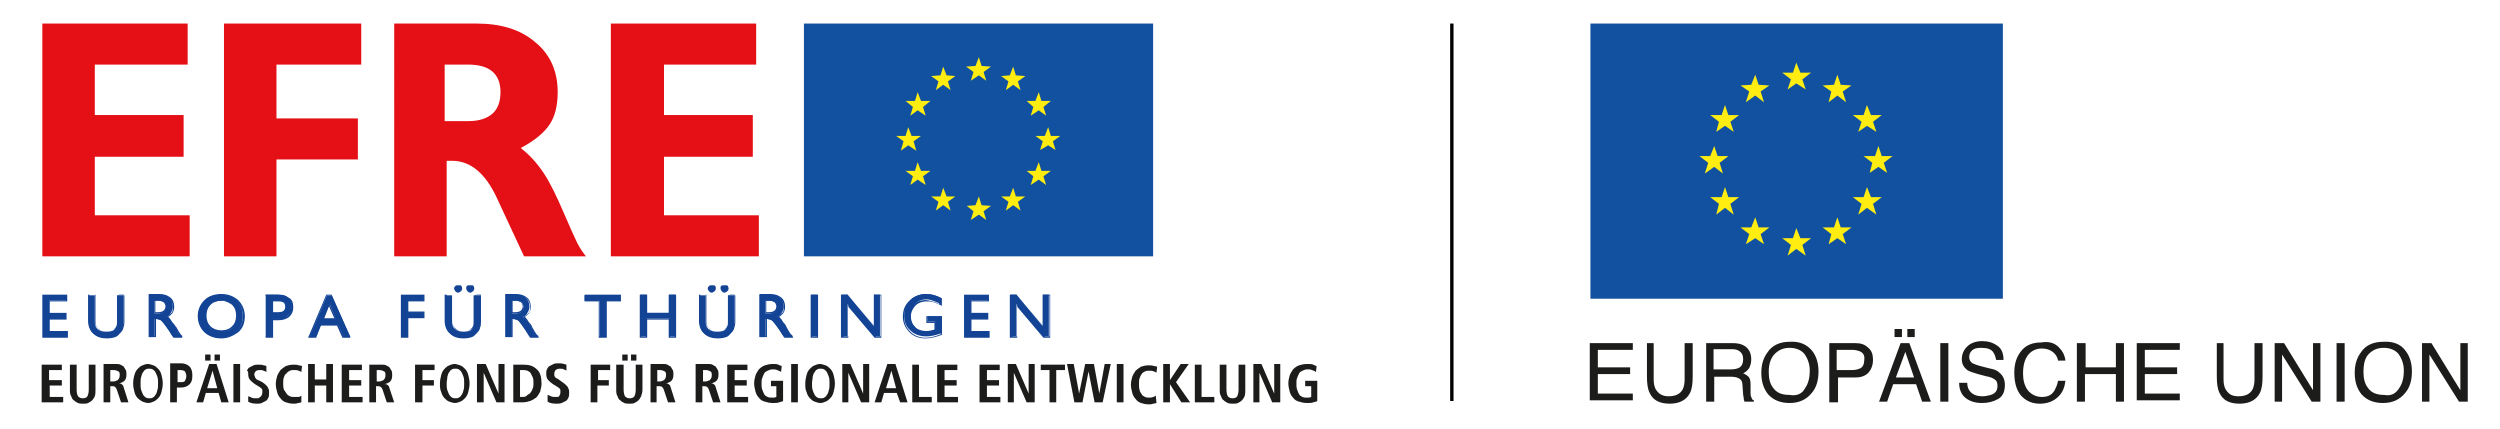 <?xml version="1.0" encoding="UTF-8"?>
<svg xmlns="http://www.w3.org/2000/svg" xmlns:xlink="http://www.w3.org/1999/xlink" version="1.1" id="Ebene_1" x="0px" y="0px" viewBox="0 0 369.8 63.7" enable-background="new 0 0 369.8 63.7" xml:space="preserve" width="350" height="60">
<g>
	<rect x="118.6" y="3.5" fill="#11519F" width="51.9" height="34.6"/>
	<polygon fill="#FFEC11" points="150.8,13.4 149.7,12.6 148.6,13.4 149,12.1 147.9,11.3 149.2,11.2 149.7,9.9 150.1,11.2    151.5,11.3 150.4,12.1  "/>
	<polygon fill="none" stroke="#FFEC11" stroke-width="0" stroke-miterlimit="3.864" points="150.8,13.4 149.7,12.6 148.6,13.4    149,12.1 147.9,11.3 149.2,11.2 149.7,9.9 150.1,11.2 151.5,11.3 150.4,12.1  "/>
	<polygon fill="#FFEC11" points="145.7,12 144.6,11.2 143.4,12 143.8,10.7 142.7,9.9 144.1,9.8 144.6,8.5 145,9.8 146.4,9.9    145.3,10.7  "/>
	<polygon fill="none" stroke="#FFEC11" stroke-width="0" stroke-miterlimit="3.864" points="145.7,12 144.6,11.2 143.4,12    143.8,10.7 142.7,9.9 144.1,9.8 144.6,8.5 145,9.8 146.4,9.9 145.3,10.7  "/>
	<polygon fill="#FFEC11" points="154.6,17.2 153.5,16.4 152.3,17.2 152.7,15.9 151.7,15 153,15 153.5,13.7 153.9,15 155.3,15    154.2,15.9  "/>
	<polygon fill="none" stroke="#FFEC11" stroke-width="0" stroke-miterlimit="3.864" points="154.6,17.2 153.5,16.4 152.3,17.2    152.7,15.9 151.7,15 153,15 153.5,13.7 153.9,15 155.3,15 154.2,15.9  "/>
	<polygon fill="#FFEC11" points="156,22.3 154.9,21.6 153.7,22.3 154.1,21 153,20.2 154.4,20.2 154.9,18.9 155.3,20.2 156.7,20.2    155.6,21  "/>
	<polygon fill="none" stroke="#FFEC11" stroke-width="0" stroke-miterlimit="3.864" points="156,22.3 154.9,21.6 153.7,22.3    154.1,21 153,20.2 154.4,20.2 154.9,18.9 155.3,20.2 156.7,20.2 155.6,21  "/>
	<polygon fill="#FFEC11" points="154.6,27.5 153.5,26.7 152.3,27.5 152.7,26.2 151.7,25.4 153,25.4 153.5,24.1 153.9,25.4    155.3,25.4 154.2,26.2  "/>
	<polygon fill="none" stroke="#FFEC11" stroke-width="0" stroke-miterlimit="3.864" points="154.6,27.5 153.5,26.7 152.3,27.5    152.7,26.2 151.7,25.4 153,25.4 153.5,24.1 153.9,25.4 155.3,25.4 154.2,26.2  "/>
	<polygon fill="#FFEC11" points="150.8,31.3 149.7,30.5 148.6,31.3 149,30 147.9,29.2 149.2,29.2 149.7,27.9 150.1,29.2 151.5,29.2    150.4,30  "/>
	<polygon fill="none" stroke="#FFEC11" stroke-width="0" stroke-miterlimit="3.864" points="150.8,31.3 149.7,30.5 148.6,31.3    149,30 147.9,29.2 149.2,29.2 149.7,27.9 150.1,29.2 151.5,29.2 150.4,30  "/>
	<polygon fill="#FFEC11" points="145.7,32.7 144.6,31.9 143.4,32.7 143.8,31.4 142.8,30.6 144.1,30.5 144.6,29.2 145,30.5    146.4,30.6 145.3,31.4  "/>
	<polygon fill="none" stroke="#FFEC11" stroke-width="0" stroke-miterlimit="3.864" points="145.7,32.7 144.6,31.9 143.4,32.7    143.8,31.4 142.8,30.6 144.1,30.5 144.6,29.2 145,30.5 146.4,30.6 145.3,31.4  "/>
	<polygon fill="#FFEC11" points="140.4,31.3 139.3,30.5 138.2,31.3 138.6,30 137.5,29.2 138.9,29.2 139.3,27.9 139.8,29.2    141.1,29.2 140,30  "/>
	<polygon fill="none" stroke="#FFEC11" stroke-width="0" stroke-miterlimit="3.864" points="140.4,31.3 139.3,30.5 138.2,31.3    138.6,30 137.5,29.2 138.9,29.2 139.3,27.9 139.8,29.2 141.1,29.2 140,30  "/>
	<polygon fill="#FFEC11" points="136.7,27.5 135.5,26.7 134.4,27.5 134.8,26.2 133.7,25.4 135.1,25.4 135.5,24.1 136,25.4    137.4,25.4 136.3,26.2  "/>
	<polygon fill="none" stroke="#FFEC11" stroke-width="0" stroke-miterlimit="3.864" points="136.7,27.5 135.5,26.7 134.4,27.5    134.8,26.2 133.7,25.4 135.1,25.4 135.5,24.1 136,25.4 137.4,25.4 136.3,26.2  "/>
	<polygon fill="#FFEC11" points="135.3,22.4 134.1,21.6 133,22.4 133.4,21 132.3,20.2 133.7,20.2 134.1,18.9 134.6,20.2 136,20.2    134.9,21  "/>
	<polygon fill="none" stroke="#FFEC11" stroke-width="0" stroke-miterlimit="3.864" points="135.3,22.4 134.1,21.6 133,22.4    133.4,21 132.3,20.2 133.7,20.2 134.1,18.9 134.6,20.2 136,20.2 134.9,21  "/>
	<polygon fill="#FFEC11" points="136.7,17.2 135.5,16.4 134.4,17.2 134.8,15.9 133.7,15 135.1,15 135.5,13.7 136,15 137.4,15    136.3,15.9  "/>
	<polygon fill="none" stroke="#FFEC11" stroke-width="0" stroke-miterlimit="3.864" points="136.7,17.2 135.5,16.4 134.4,17.2    134.8,15.9 133.7,15 135.1,15 135.5,13.7 136,15 137.4,15 136.3,15.9  "/>
	<polygon fill="#FFEC11" points="140.4,13.4 139.3,12.6 138.2,13.4 138.6,12.1 137.5,11.3 138.9,11.2 139.3,9.9 139.8,11.2    141.1,11.3 140,12.1  "/>
	<polygon fill="none" stroke="#FFEC11" stroke-width="0" stroke-miterlimit="3.864" points="140.4,13.4 139.3,12.6 138.2,13.4    138.6,12.1 137.5,11.3 138.9,11.2 139.3,9.9 139.8,11.2 141.1,11.3 140,12.1  "/>
	<polygon fill="#E41015" points="5.4,3.5 27,3.5 27,9.6 13.2,9.6 13.2,17.1 26.4,17.1 26.4,23.3 13.2,23.3 13.2,32 27.3,32    27.3,38.1 5.4,38.1  "/>
	<polygon fill="#E41015" points="32.4,3.5 52.8,3.5 52.8,9.6 40.2,9.6 40.2,17.6 52.3,17.6 52.3,23.7 40.2,23.7 40.2,38.1    32.4,38.1  "/>
	<path fill="#E41015" d="M65.3,18h3.5c1.5,0,2.7-0.4,3.5-1.1c0.8-0.7,1.2-1.8,1.2-3.2c0-2.7-1.6-4.1-4.8-4.1h-3.5V18 M57.5,3.5h12.4   c3.7,0,6.6,0.9,8.8,2.8c2.2,1.8,3.3,4.3,3.3,7.4c0,2-0.4,3.6-1.2,4.8c-0.8,1.2-2.2,2.4-4.3,3.5c1.3,1,2.4,2.2,3.4,3.7   c1,1.5,1.9,3.4,2.9,5.7c1,2.3,1.7,3.9,2.1,4.7c0.4,0.8,0.9,1.5,1.3,2h-9.2l-4.1-8.8c-1.7-3.6-3.9-5.4-6.6-5.4h-0.8v14.2h-7.8V3.5z"/>
	<polygon fill="#E41015" points="89.9,3.5 111.5,3.5 111.5,9.6 97.8,9.6 97.8,17.1 111,17.1 111,23.3 97.8,23.3 97.8,32 111.9,32    111.9,38.1 89.9,38.1  "/>
	<path fill="#124395" d="M154.2,48.6l-4-4.8l-0.9,0v6.2h0.9v-4.8l4,4.8h0.8v-6.2h-0.9V48.6 M142.5,50.1h3.6v-0.8h-2.7v-1.9h2.5v-0.8   h-2.5v-1.9h2.6v-0.8h-3.5V50.1z M136.9,47.8h1.2V49c-0.5,0.2-0.9,0.3-1.3,0.3c-0.7,0-1.3-0.2-1.7-0.7c-0.4-0.4-0.7-1-0.7-1.7   c0-0.7,0.2-1.2,0.7-1.7c0.5-0.5,1-0.7,1.7-0.7c0.4,0,0.7,0.1,1,0.2c0.3,0.1,0.7,0.3,1.2,0.5v-0.9c-0.8-0.4-1.5-0.6-2.2-0.6   c-1,0-1.8,0.3-2.4,0.9c-0.6,0.6-0.9,1.4-0.9,2.3c0,0.9,0.3,1.7,0.9,2.2c0.6,0.6,1.4,0.9,2.4,0.9c0.7,0,1.5-0.2,2.3-0.5V47h-2.1   V47.8z M129.1,48.6l-4-4.8l-0.9,0v6.2h0.9v-4.8l4,4.8h0.8v-6.2h-0.9V48.6z M120.6,43.8h-0.9v6.2h0.9V43.8z M112.9,44.7h0.6   c0.3,0,0.6,0.1,0.8,0.2c0.2,0.2,0.3,0.4,0.3,0.7c0,0.6-0.4,1-1.2,1h-0.5V44.7z M112,50.1h0.9v-2.7c0.5,0,0.8,0.1,1,0.3   c0.2,0.2,0.6,0.7,1.1,1.4l0.5,0.8l0.2,0.2h1.1c-0.1-0.1-0.2-0.3-0.3-0.4c-0.1-0.1-0.1-0.2-0.2-0.3l-0.1-0.2l-0.3-0.5   c0-0.1-0.1-0.2-0.2-0.4c-0.1-0.2-0.2-0.4-0.4-0.5c-0.1-0.2-0.2-0.3-0.3-0.4c-0.1-0.1-0.2-0.2-0.4-0.3c0.3-0.1,0.6-0.3,0.7-0.6   c0.2-0.3,0.3-0.6,0.3-0.9c0-0.6-0.2-1-0.5-1.3c-0.4-0.3-0.9-0.5-1.5-0.5H112V50.1z M103.1,47.7c0,0.8,0.2,1.4,0.7,1.9   c0.5,0.4,1.1,0.6,1.9,0.6c0.8,0,1.3-0.2,1.7-0.5c0.4-0.3,0.6-0.6,0.7-0.9c0.1-0.3,0.2-0.6,0.2-1.1v-3.8h-0.9v3.8   c0,0.3,0,0.6-0.1,0.7c-0.1,0.2-0.2,0.4-0.4,0.6c-0.2,0.2-0.6,0.3-1.2,0.3c-0.5,0-0.9-0.1-1.2-0.3c-0.2-0.2-0.4-0.4-0.4-0.6   c-0.1-0.2-0.1-0.4-0.1-0.7v-3.8h-0.9V47.7z M95.2,43.8h-0.9v6.2h0.9v-2.7h3.4v2.7h0.9v-6.2h-0.9v2.7h-3.4V43.8z M86.1,44.7h2.1v5.4   h0.9v-5.4h2.1v-0.8h-5.2V44.7z M75.2,44.7h0.6c0.3,0,0.6,0.1,0.8,0.2c0.2,0.2,0.3,0.4,0.3,0.7c0,0.6-0.4,1-1.2,1h-0.5V44.7z    M74.3,50.1h0.9v-2.7c0.5,0,0.8,0.1,1,0.3c0.2,0.2,0.6,0.7,1.1,1.4l0.5,0.8l0.2,0.2H79c-0.1-0.1-0.2-0.3-0.3-0.4   c-0.1-0.1-0.1-0.2-0.2-0.3l-0.1-0.2l-0.3-0.5c0-0.1-0.1-0.2-0.2-0.4c-0.1-0.2-0.2-0.4-0.4-0.5c-0.1-0.2-0.2-0.3-0.3-0.4   c-0.1-0.1-0.2-0.2-0.4-0.3c0.3-0.1,0.6-0.3,0.7-0.6c0.2-0.3,0.3-0.6,0.3-0.9c0-0.6-0.2-1-0.5-1.3c-0.4-0.3-0.9-0.5-1.5-0.5h-1.5   V50.1z M65.4,47.7c0,0.8,0.2,1.4,0.7,1.9c0.5,0.4,1.1,0.6,1.9,0.6c0.8,0,1.3-0.2,1.7-0.5c0.4-0.3,0.6-0.6,0.7-0.9   c0.1-0.3,0.2-0.6,0.2-1.1v-3.8h-0.9v3.8c0,0.3,0,0.6-0.1,0.7c-0.1,0.2-0.2,0.4-0.4,0.6c-0.2,0.2-0.6,0.3-1.2,0.3   c-0.5,0-0.9-0.1-1.2-0.3c-0.2-0.2-0.4-0.4-0.4-0.6c-0.1-0.2-0.1-0.4-0.1-0.7v-3.8h-0.9V47.7z M58.8,50.1h0.9v-2.9h2.4v-0.8h-2.4   v-1.7h2.4v-0.8h-3.4V50.1z M47.2,47.4l0.9-2.2l0.9,2.2H47.2z M50.2,50.1h1l-2.8-6.2h-0.7l-2.6,6.2l0.9,0l0.8-1.8h2.6L50.2,50.1z    M39.6,44.7h0.9c0.7,0,1.1,0.3,1.1,0.9c0,0.6-0.4,0.9-1.1,0.9h-0.9V44.7z M38.6,50.1h0.9v-2.7h0.9c0.6,0,1.2-0.2,1.5-0.5   c0.4-0.3,0.6-0.7,0.6-1.3c0-0.6-0.2-1.1-0.5-1.3c-0.3-0.2-0.6-0.4-0.8-0.4c-0.2,0-0.5-0.1-0.8-0.1h-1.8V50.1z M33.7,45.3   c0.4,0.4,0.7,1,0.7,1.7c0,0.7-0.2,1.3-0.7,1.7c-0.4,0.4-1,0.6-1.7,0.6c-0.7,0-1.3-0.2-1.7-0.6c-0.4-0.4-0.6-1-0.6-1.7   c0-0.7,0.2-1.2,0.6-1.7c0.4-0.4,1-0.6,1.7-0.6C32.7,44.6,33.2,44.9,33.7,45.3 M29.6,44.7C29,45.3,28.6,46,28.6,47   c0,0.9,0.3,1.7,0.9,2.3c0.6,0.6,1.4,0.9,2.4,0.9c1,0,1.8-0.3,2.4-0.9c0.6-0.6,0.9-1.4,0.9-2.3c0-0.9-0.3-1.7-0.9-2.3   c-0.6-0.6-1.4-0.9-2.4-0.9C31,43.8,30.2,44.1,29.6,44.7 M22.1,44.7h0.6c0.3,0,0.6,0.1,0.8,0.2c0.2,0.2,0.3,0.4,0.3,0.7   c0,0.6-0.4,1-1.2,1h-0.5V44.7z M21.2,50.1h0.9v-2.7c0.5,0,0.8,0.1,1,0.3c0.2,0.2,0.6,0.7,1.1,1.4l0.5,0.8l0.2,0.2H26   c-0.1-0.1-0.2-0.3-0.3-0.4c-0.1-0.1-0.1-0.2-0.2-0.3l-0.1-0.2l-0.3-0.5c0-0.1-0.1-0.2-0.2-0.4c-0.1-0.2-0.2-0.4-0.4-0.5   c-0.1-0.2-0.2-0.3-0.3-0.4c-0.1-0.1-0.2-0.2-0.4-0.3c0.3-0.1,0.6-0.3,0.7-0.6c0.2-0.3,0.3-0.6,0.3-0.9c0-0.6-0.2-1-0.5-1.3   c-0.4-0.3-0.9-0.5-1.5-0.5h-1.5V50.1z M12.3,47.7c0,0.8,0.2,1.4,0.7,1.9c0.5,0.4,1.1,0.6,1.9,0.6c0.8,0,1.3-0.2,1.7-0.5   c0.4-0.3,0.6-0.6,0.7-0.9c0.1-0.3,0.2-0.6,0.2-1.1v-3.8h-0.9v3.8c0,0.3,0,0.6-0.1,0.7c-0.1,0.2-0.2,0.4-0.4,0.6   c-0.2,0.2-0.6,0.3-1.2,0.3c-0.5,0-0.9-0.1-1.2-0.3c-0.2-0.2-0.4-0.4-0.4-0.6c-0.1-0.2-0.1-0.4-0.1-0.7v-3.8h-0.9V47.7z M5.5,50.1   h3.6v-0.8H6.4v-1.9h2.5v-0.8H6.4v-1.9H9v-0.8H5.5V50.1z"/>
	<path fill="#124395" d="M9.2,50.2H5.4v-6.4h3.7v1H6.5v1.7H9v1H6.5v1.7h2.7V50.2z M5.6,50H9v-0.6H6.3v-2.1h2.5v-0.6H6.3v-2h2.6v-0.6   H5.6V50z"/>
	<path fill="#124395" d="M15,50.3c-0.8,0-1.5-0.2-2-0.7c-0.5-0.4-0.8-1.1-0.8-1.9v-3.9h1.1v3.9c0,0.3,0,0.5,0.1,0.7   c0.1,0.2,0.2,0.3,0.4,0.6c0.2,0.2,0.6,0.3,1.1,0.3c0.5,0,0.9-0.1,1.1-0.3c0.2-0.2,0.4-0.4,0.4-0.5c0.1-0.2,0.1-0.4,0.1-0.7v-3.9   h1.1v3.9c0,0.5-0.1,0.8-0.2,1.1c-0.1,0.3-0.4,0.6-0.8,1C16.4,50.1,15.8,50.3,15,50.3 M12.4,43.9v3.7c0,0.8,0.2,1.4,0.7,1.8   c0.5,0.4,1.1,0.6,1.8,0.6c0.7,0,1.3-0.2,1.7-0.5c0.4-0.3,0.6-0.6,0.7-0.9c0.1-0.3,0.2-0.6,0.2-1.1v-3.7h-0.7v3.7   c0,0.3,0,0.6-0.1,0.8c-0.1,0.2-0.2,0.4-0.5,0.6c-0.3,0.2-0.7,0.4-1.2,0.4c-0.6,0-1-0.1-1.2-0.4c-0.3-0.2-0.4-0.4-0.5-0.6   c-0.1-0.2-0.1-0.4-0.1-0.8v-3.7H12.4z"/>
	<path fill="#124395" d="M26.2,50.2h-1.3l-0.2-0.3l-0.5-0.8c-0.5-0.7-0.8-1.2-1-1.4c-0.2-0.2-0.5-0.2-0.9-0.3v2.7h-1.1v-6.4h1.6   c0.7,0,1.2,0.2,1.6,0.5c0.4,0.3,0.6,0.8,0.6,1.4c0,0.4-0.1,0.7-0.3,1c-0.2,0.2-0.4,0.4-0.6,0.5c0.1,0.1,0.2,0.1,0.2,0.2   c0.1,0.1,0.2,0.2,0.3,0.4c0.1,0.2,0.2,0.3,0.4,0.5c0.1,0.2,0.2,0.3,0.3,0.4l0.4,0.7c0.1,0.1,0.1,0.2,0.2,0.3   c0.1,0.1,0.1,0.2,0.3,0.3L26.2,50.2z M25,50h0.8c-0.1-0.1-0.1-0.1-0.1-0.2c-0.1-0.1-0.1-0.2-0.2-0.3l-0.1-0.2L25,48.8   c0-0.1-0.1-0.2-0.2-0.4c-0.1-0.2-0.2-0.4-0.4-0.5c-0.1-0.2-0.2-0.3-0.3-0.4c-0.1-0.1-0.2-0.2-0.3-0.3l-0.1-0.1l0.2-0.1   c0.3-0.1,0.5-0.3,0.7-0.5c0.2-0.2,0.2-0.5,0.2-0.9c0-0.5-0.2-0.9-0.5-1.2c-0.3-0.3-0.8-0.4-1.5-0.4h-1.4V50h0.7v-2.7h0.1   c0.5,0,0.9,0.1,1.1,0.3c0.2,0.2,0.6,0.7,1.1,1.5L25,50z"/>
	<path fill="#124395" d="M22.7,46.6h-0.6v-2h0.7c0.4,0,0.6,0.1,0.8,0.3c0.2,0.2,0.3,0.4,0.3,0.7C23.9,46,23.7,46.6,22.7,46.6    M22.2,46.4h0.4c0.7,0,1.1-0.3,1.1-0.9c0-0.2-0.1-0.4-0.3-0.6c-0.2-0.1-0.4-0.2-0.7-0.2h-0.5V46.4z"/>
	<path fill="#124395" d="M32,50.3c-1,0-1.8-0.3-2.5-0.9c-0.6-0.6-1-1.4-1-2.4c0-0.9,0.3-1.7,1-2.4c0.6-0.6,1.5-0.9,2.5-0.9   c1,0,1.8,0.3,2.5,0.9c0.6,0.6,1,1.4,1,2.4c0,1-0.3,1.8-1,2.4C33.8,49.9,33,50.3,32,50.3 M32,43.9c-0.9,0-1.7,0.3-2.3,0.9   c-0.6,0.6-0.9,1.3-0.9,2.2c0,0.9,0.3,1.6,0.9,2.2c0.6,0.6,1.4,0.9,2.3,0.9c0.9,0,1.7-0.3,2.3-0.9c0.6-0.6,0.9-1.3,0.9-2.2   c0-0.9-0.3-1.6-0.9-2.2C33.7,44.2,32.9,43.9,32,43.9"/>
	<path fill="#124395" d="M32,49.4c-0.7,0-1.3-0.2-1.8-0.7c-0.5-0.4-0.7-1-0.7-1.7c0-0.7,0.2-1.3,0.7-1.7c0.4-0.4,1-0.7,1.8-0.7   c0.7,0,1.3,0.2,1.8,0.7c0.5,0.4,0.7,1,0.7,1.7c0,0.7-0.2,1.3-0.7,1.7C33.3,49.1,32.7,49.4,32,49.4 M32,44.7c-0.7,0-1.2,0.2-1.6,0.6   c-0.4,0.4-0.6,0.9-0.6,1.6c0,0.7,0.2,1.2,0.6,1.6c0.4,0.4,1,0.6,1.6,0.6c0.7,0,1.2-0.2,1.6-0.6c0.4-0.4,0.6-0.9,0.6-1.6   c0-0.7-0.2-1.2-0.6-1.6C33.2,45,32.6,44.7,32,44.7"/>
	<path fill="#124395" d="M39.7,50.2h-1.1v-6.4h1.9c0.4,0,0.6,0,0.8,0.1c0.2,0,0.5,0.2,0.8,0.4c0.4,0.2,0.6,0.7,0.6,1.4   c0,0.6-0.2,1-0.6,1.4c-0.4,0.3-0.9,0.5-1.6,0.5h-0.8V50.2z M38.7,50h0.7v-2.7h1c0.6,0,1.1-0.2,1.5-0.4c0.3-0.3,0.5-0.7,0.5-1.2   c0-0.6-0.2-1-0.5-1.2c-0.3-0.2-0.6-0.3-0.8-0.4c-0.2,0-0.5-0.1-0.8-0.1h-1.7V50z"/>
	<path fill="#124395" d="M40.5,46.6h-1v-2h1c1,0,1.2,0.6,1.2,1C41.7,46.1,41.5,46.6,40.5,46.6 M39.7,46.4h0.8c0.7,0,1-0.3,1-0.8   c0-0.6-0.3-0.8-1-0.8h-0.8V46.4z"/>
	<path fill="#124395" d="M46.1,50.2l-1.2,0l2.7-6.4h0.8l2.8,6.4l-1.2,0l-0.8-1.8h-2.4L46.1,50.2z M45.2,50l0.7,0l0.8-1.8h2.7   l0.8,1.8H51l-2.7-6.1h-0.6L45.2,50z"/>
	<path fill="#124395" d="M49.1,47.5H47l1-2.5L49.1,47.5z M47.3,47.3h1.5L48,45.5L47.3,47.3z"/>
	<path fill="#124395" d="M59.8,50.2h-1.1v-6.4h3.5v1h-2.4v1.5h2.4v1h-2.4V50.2z M58.9,50h0.7v-2.9H62v-0.6h-2.4v-1.9h2.4v-0.6h-3.2   V50z"/>
	<path fill="#124395" d="M68,50.3c-0.8,0-1.5-0.2-2-0.7c-0.5-0.4-0.8-1.1-0.8-1.9v-3.9h1.1v3.9c0,0.3,0,0.5,0.1,0.7   c0.1,0.2,0.2,0.3,0.4,0.6c0.2,0.2,0.6,0.3,1.1,0.3c0.5,0,0.9-0.1,1.1-0.3c0.2-0.2,0.4-0.4,0.4-0.5c0.1-0.2,0.1-0.4,0.1-0.7v-3.9   h1.1v3.9c0,0.5-0.1,0.8-0.2,1.1c-0.1,0.3-0.4,0.6-0.8,1C69.4,50.1,68.8,50.3,68,50.3 M65.5,43.9v3.7c0,0.8,0.2,1.4,0.7,1.8   c0.5,0.4,1.1,0.6,1.8,0.6c0.7,0,1.3-0.2,1.7-0.5c0.4-0.3,0.6-0.6,0.7-0.9c0.1-0.3,0.2-0.6,0.2-1.1v-3.7h-0.7v3.7   c0,0.3,0,0.6-0.1,0.8c-0.1,0.2-0.2,0.4-0.5,0.6c-0.3,0.2-0.7,0.4-1.2,0.4c-0.6,0-1-0.1-1.2-0.4c-0.3-0.2-0.4-0.4-0.5-0.6   c-0.1-0.2-0.1-0.4-0.1-0.8v-3.7H65.5z"/>
	<path fill="#124395" d="M79.2,50.2h-1.3l-0.2-0.3l-0.5-0.8c-0.5-0.7-0.8-1.2-1-1.4c-0.2-0.2-0.5-0.2-0.9-0.3v2.7h-1.1v-6.4h1.6   c0.7,0,1.2,0.2,1.6,0.5c0.4,0.3,0.6,0.8,0.6,1.4c0,0.4-0.1,0.7-0.3,1c-0.2,0.2-0.4,0.4-0.6,0.5c0.1,0.1,0.2,0.1,0.2,0.2   c0.1,0.1,0.2,0.2,0.3,0.4c0.1,0.2,0.2,0.3,0.4,0.5c0.1,0.2,0.2,0.3,0.2,0.4l0.4,0.7c0.1,0.1,0.1,0.2,0.2,0.3   c0.1,0.1,0.1,0.2,0.3,0.3L79.2,50.2z M78,50h0.8c-0.1-0.1-0.1-0.1-0.1-0.2c-0.1-0.1-0.1-0.2-0.2-0.3l-0.1-0.2l-0.3-0.5   c0-0.1-0.1-0.2-0.2-0.4c-0.1-0.2-0.2-0.4-0.4-0.5c-0.1-0.2-0.2-0.3-0.3-0.4c-0.1-0.1-0.2-0.2-0.3-0.3l-0.1-0.1l0.2-0.1   c0.3-0.1,0.5-0.3,0.7-0.5c0.2-0.2,0.2-0.5,0.2-0.9c0-0.5-0.2-0.9-0.5-1.2c-0.3-0.3-0.8-0.4-1.5-0.4h-1.4V50h0.7v-2.7h0.1   c0.5,0,0.9,0.1,1.1,0.3c0.2,0.2,0.6,0.7,1.1,1.5L78,50z"/>
	<path fill="#124395" d="M75.7,46.6h-0.6v-2h0.7c0.4,0,0.6,0.1,0.8,0.3c0.2,0.2,0.3,0.4,0.3,0.7C77,46,76.8,46.6,75.7,46.6    M75.3,46.4h0.4c0.7,0,1.1-0.3,1.1-0.9c0-0.2-0.1-0.4-0.3-0.6c-0.2-0.1-0.4-0.2-0.7-0.2h-0.5V46.4z"/>
	<path fill="#124395" d="M89.2,50.2h-1.1v-5.4H86v-1h5.4v1h-2.1V50.2z M88.3,50H89v-5.4h2.1v-0.6h-5v0.6h2.1V50z"/>
	<path fill="#124395" d="M99.6,50.2h-1.1v-2.7h-3.2v2.7h-1.1v-6.4h1.1v2.7h3.2v-2.7h1.1V50.2z M98.7,50h0.7v-6.1h-0.7v2.7h-3.6v-2.7   h-0.7V50h0.7v-2.7h3.6V50z"/>
	<path fill="#124395" d="M105.8,50.3c-0.8,0-1.5-0.2-2-0.7c-0.5-0.4-0.8-1.1-0.8-1.9v-3.9h1.1v3.9c0,0.3,0,0.5,0.1,0.7   c0.1,0.2,0.2,0.3,0.4,0.6c0.2,0.2,0.6,0.3,1.1,0.3c0.5,0,0.9-0.1,1.1-0.3c0.2-0.2,0.4-0.4,0.4-0.5c0.1-0.2,0.1-0.4,0.1-0.7v-3.9   h1.1v3.9c0,0.5-0.1,0.8-0.2,1.1c-0.1,0.3-0.4,0.6-0.8,1C107.2,50.1,106.6,50.3,105.8,50.3 M103.2,43.9v3.7c0,0.8,0.2,1.4,0.7,1.8   c0.5,0.4,1.1,0.6,1.8,0.6c0.7,0,1.3-0.2,1.7-0.5c0.4-0.3,0.6-0.6,0.7-0.9c0.1-0.3,0.2-0.6,0.2-1.1v-3.7h-0.7v3.7   c0,0.3,0,0.6-0.1,0.8c-0.1,0.2-0.2,0.4-0.5,0.6c-0.3,0.2-0.7,0.4-1.2,0.4c-0.6,0-1-0.1-1.2-0.4c-0.3-0.2-0.4-0.4-0.5-0.6   c-0.1-0.2-0.1-0.4-0.1-0.8v-3.7H103.2z"/>
	<path fill="#124395" d="M117,50.2h-1.3l-0.2-0.3l-0.5-0.8c-0.5-0.7-0.8-1.2-1-1.4c-0.2-0.2-0.5-0.2-0.9-0.3v2.7h-1.1v-6.4h1.6   c0.7,0,1.2,0.2,1.6,0.5c0.4,0.3,0.6,0.8,0.6,1.4c0,0.4-0.1,0.7-0.3,1c-0.2,0.2-0.4,0.4-0.6,0.5c0.1,0.1,0.2,0.1,0.2,0.2   c0.1,0.1,0.2,0.2,0.3,0.4c0.1,0.2,0.2,0.3,0.4,0.5c0.1,0.2,0.2,0.3,0.2,0.4l0.4,0.7c0.1,0.1,0.1,0.2,0.2,0.3   c0.1,0.1,0.2,0.2,0.3,0.3L117,50.2z M115.7,50h0.8c-0.1-0.1-0.1-0.1-0.1-0.2c-0.1-0.1-0.1-0.2-0.2-0.3l-0.1-0.2l-0.3-0.5   c0-0.1-0.1-0.2-0.2-0.4c-0.1-0.2-0.2-0.4-0.4-0.5c-0.1-0.2-0.2-0.3-0.3-0.4c-0.1-0.1-0.2-0.2-0.3-0.3l-0.1-0.1l0.2-0.1   c0.3-0.1,0.5-0.3,0.7-0.5c0.2-0.2,0.2-0.5,0.2-0.9c0-0.5-0.2-0.9-0.5-1.2c-0.3-0.3-0.8-0.4-1.5-0.4h-1.4V50h0.7v-2.7h0.1   c0.5,0,0.9,0.1,1.1,0.3c0.2,0.2,0.6,0.7,1.1,1.5L115.7,50z"/>
	<path fill="#124395" d="M113.5,46.6h-0.6v-2h0.7c0.4,0,0.6,0.1,0.8,0.3c0.2,0.2,0.3,0.4,0.3,0.7C114.7,46,114.5,46.6,113.5,46.6    M113,46.4h0.4c0.7,0,1.1-0.3,1.1-0.9c0-0.2-0.1-0.4-0.3-0.6c-0.2-0.1-0.4-0.2-0.7-0.2H113V46.4z"/>
	<path fill="#124395" d="M120.7,50.2h-1.1v-6.4h1.1V50.2z M119.8,50h0.7v-6.1h-0.7V50z"/>
	<path fill="#124395" d="M130.1,50.2h-1l0,0l-3.9-4.6v4.6h-1.1v-6.4h1l3.9,4.6v-4.6h1.1V50.2z M129.3,50h0.7v-6.1h-0.7v4.9l-4.1-4.9   h-0.7V50h0.7v-5L129.3,50z"/>
	<path fill="#124395" d="M136.7,50.3c-1,0-1.8-0.3-2.4-0.9c-0.6-0.6-1-1.4-1-2.3c0-1,0.3-1.8,1-2.4c0.6-0.6,1.5-1,2.5-1   c0.7,0,1.5,0.2,2.2,0.6l0.1,0v1.2l-0.1-0.1c-0.4-0.2-0.8-0.4-1.2-0.5c-0.3-0.1-0.7-0.1-1-0.1c-0.6,0-1.2,0.2-1.6,0.6   c-0.4,0.4-0.7,1-0.7,1.6c0,0.7,0.2,1.2,0.6,1.6c0.4,0.4,1,0.6,1.7,0.6c0.4,0,0.8-0.1,1.2-0.2v-1h-1.2v-1h2.3v2.8l-0.1,0   C138.2,50.1,137.4,50.3,136.7,50.3 M136.7,43.9c-0.9,0-1.7,0.3-2.3,0.9c-0.6,0.6-0.9,1.4-0.9,2.3c0,0.9,0.3,1.6,0.9,2.2   c0.6,0.6,1.4,0.9,2.3,0.9c0.7,0,1.4-0.2,2.2-0.5v-2.5H137v0.6h1.2v1.4l-0.1,0c-0.5,0.2-1,0.3-1.4,0.3c-0.7,0-1.3-0.2-1.8-0.7   c-0.5-0.5-0.7-1.1-0.7-1.8c0-0.7,0.2-1.3,0.7-1.7c0.5-0.5,1.1-0.7,1.7-0.7c0.4,0,0.7,0.1,1.1,0.2c0.3,0.1,0.7,0.2,1,0.4v-0.7   C138.1,44,137.4,43.9,136.7,43.9"/>
	<path fill="#124395" d="M146.2,50.2h-3.8v-6.4h3.7v1h-2.6v1.7h2.5v1h-2.5v1.7h2.7V50.2z M142.6,50h3.4v-0.6h-2.7v-2.1h2.5v-0.6   h-2.5v-2h2.6v-0.6h-3.3V50z"/>
	<path fill="#124395" d="M155.2,50.2h-1l0,0l-3.9-4.6v4.6h-1.1v-6.4h1l3.9,4.6v-4.6h1.1V50.2z M154.4,50h0.7v-6.1h-0.7v4.9l-4.1-4.9   h-0.7V50h0.7v-5L154.4,50z"/>
	<path fill="#1C1C1B" d="M193.1,57.4h0.9V59c-0.1,0-0.2,0.1-0.3,0.1c-0.1,0-0.2,0-0.3,0c-0.3,0-0.5,0-0.7-0.1   c-0.2-0.1-0.4-0.2-0.5-0.4c-0.1-0.2-0.2-0.4-0.3-0.7c-0.1-0.3-0.1-0.5-0.1-0.9c0-0.3,0-0.6,0.1-0.8c0.1-0.3,0.2-0.5,0.3-0.7   c0.1-0.2,0.3-0.3,0.5-0.4c0.2-0.1,0.5-0.2,0.7-0.2c0.3,0,0.5,0,0.7,0.1c0.2,0.1,0.4,0.1,0.6,0.3l0.1-0.9c-0.1,0-0.3-0.1-0.5-0.2   c-0.2-0.1-0.5-0.1-0.9-0.1c-0.5,0-0.9,0.1-1.2,0.2c-0.3,0.1-0.6,0.3-0.9,0.6c-0.2,0.3-0.4,0.6-0.5,0.9c-0.1,0.4-0.2,0.7-0.2,1.2   c0,0.4,0.1,0.8,0.2,1.2c0.1,0.4,0.3,0.7,0.5,0.9c0.2,0.3,0.5,0.5,0.9,0.6c0.3,0.1,0.7,0.2,1.2,0.2c0.4,0,0.7,0,0.9-0.1   c0.3-0.1,0.5-0.1,0.6-0.2v-3h-1.8V57.4 M185.4,59.8h0.9v-4.4h0l1.9,4.4h1.2v-5.7h-0.9v4.4h0l-1.9-4.4h-1.2V59.8z M180.4,54.2v3.7   c0,0.4,0,0.7,0.2,1c0.1,0.3,0.2,0.5,0.4,0.6c0.2,0.2,0.4,0.3,0.6,0.4c0.2,0.1,0.5,0.1,0.8,0.1c0.3,0,0.5,0,0.7-0.1   c0.2-0.1,0.4-0.2,0.6-0.4c0.2-0.2,0.3-0.4,0.4-0.6c0.1-0.3,0.1-0.6,0.1-1v-3.7h-1v3.7c0,0.5-0.1,0.8-0.2,1   c-0.1,0.2-0.4,0.3-0.7,0.3c-0.3,0-0.5-0.1-0.7-0.3c-0.1-0.2-0.2-0.5-0.2-1v-3.7H180.4z M176.7,59.8h2.9V59h-1.9v-4.8h-1V59.8z    M172,59.8h1v-2.7h0l1.7,2.7h1.3l-2.1-3l1.9-2.7h-1.2l-1.6,2.4h0v-2.4h-1V59.8z M170.9,58.8c-0.1,0.1-0.3,0.2-0.4,0.2   c-0.2,0.1-0.4,0.1-0.6,0.1c-0.2,0-0.4,0-0.6-0.1c-0.2-0.1-0.4-0.2-0.5-0.4c-0.1-0.2-0.3-0.4-0.3-0.6c-0.1-0.3-0.1-0.6-0.1-0.9   c0-0.4,0-0.7,0.1-0.9c0.1-0.3,0.2-0.5,0.3-0.6c0.1-0.2,0.3-0.3,0.5-0.4c0.2-0.1,0.4-0.1,0.6-0.1c0.3,0,0.5,0,0.7,0.1   c0.2,0.1,0.3,0.1,0.4,0.2l0.1-0.9c-0.1,0-0.3-0.1-0.5-0.1c-0.2-0.1-0.5-0.1-0.8-0.1c-0.4,0-0.8,0.1-1.1,0.2   c-0.3,0.2-0.6,0.4-0.8,0.6c-0.2,0.3-0.4,0.6-0.5,0.9c-0.1,0.4-0.2,0.7-0.2,1.2c0,0.4,0.1,0.8,0.2,1.2c0.1,0.4,0.3,0.7,0.5,0.9   c0.2,0.3,0.5,0.5,0.8,0.6c0.3,0.1,0.7,0.2,1.1,0.2c0.3,0,0.5,0,0.7-0.1c0.2,0,0.4-0.1,0.5-0.1L170.9,58.8z M165.1,59.8h1v-5.7h-1   V59.8z M161.8,59.8h1.2l1.2-5.7h-0.9l-0.8,4.4h0l-0.8-4.4h-1.3l-0.9,4.4h0l-0.8-4.4h-1l1.1,5.7h1.2l0.9-4.6h0L161.8,59.8z    M155.1,59.8h1V55h1.3v-0.8h-3.6V55h1.3V59.8z M148.9,59.8h0.9v-4.4h0l1.9,4.4h1.2v-5.7H152v4.4h0l-1.9-4.4h-1.2V59.8z M144.7,59.8   h3.1V59h-2v-1.7h1.8v-0.8h-1.8V55h1.9v-0.8h-3V59.8z M138.4,59.8h3.1V59h-2v-1.7h1.8v-0.8h-1.8V55h1.9v-0.8h-3V59.8z M134.7,59.8   h2.9V59h-1.9v-4.8h-1V59.8z M130.8,57.7l0.8-2.6h0l0.7,2.6H130.8z M132.9,59.8h1.1l-1.8-5.7H131l-1.9,5.7h1l0.4-1.4h1.9L132.9,59.8   z M124.3,59.8h0.9v-4.4h0l1.9,4.4h1.2v-5.7h-0.9v4.4h0l-1.9-4.4h-1.2V59.8z M119.9,56c0.1-0.3,0.1-0.5,0.3-0.7   c0.1-0.2,0.2-0.3,0.4-0.4c0.1-0.1,0.3-0.1,0.5-0.1c0.2,0,0.3,0,0.5,0.1c0.1,0.1,0.3,0.2,0.4,0.4c0.1,0.2,0.2,0.4,0.3,0.7   c0.1,0.3,0.1,0.6,0.1,1c0,0.4,0,0.7-0.1,1c-0.1,0.3-0.1,0.5-0.3,0.7c-0.1,0.2-0.2,0.3-0.4,0.4c-0.1,0.1-0.3,0.1-0.5,0.1   c-0.2,0-0.3,0-0.5-0.1c-0.1-0.1-0.3-0.2-0.4-0.4c-0.1-0.2-0.2-0.4-0.3-0.7c-0.1-0.3-0.1-0.6-0.1-1C119.8,56.6,119.9,56.3,119.9,56    M119,58.3c0.1,0.4,0.3,0.7,0.5,0.9c0.2,0.2,0.4,0.4,0.7,0.5c0.3,0.1,0.6,0.2,0.8,0.2c0.3,0,0.6-0.1,0.8-0.2   c0.3-0.1,0.5-0.3,0.7-0.5c0.2-0.2,0.4-0.5,0.5-0.9c0.1-0.4,0.2-0.8,0.2-1.3c0-0.5-0.1-0.9-0.2-1.3c-0.1-0.4-0.3-0.7-0.5-0.9   c-0.2-0.2-0.4-0.4-0.7-0.5c-0.3-0.1-0.6-0.2-0.8-0.2c-0.3,0-0.6,0.1-0.8,0.2c-0.3,0.1-0.5,0.3-0.7,0.5c-0.2,0.2-0.4,0.5-0.5,0.9   c-0.1,0.4-0.2,0.8-0.2,1.3C118.8,57.5,118.8,57.9,119,58.3 M116.7,59.8h1v-5.7h-1V59.8z M113.6,57.4h0.9V59c-0.1,0-0.2,0.1-0.3,0.1   c-0.1,0-0.2,0-0.3,0c-0.3,0-0.5,0-0.7-0.1c-0.2-0.1-0.4-0.2-0.5-0.4c-0.1-0.2-0.2-0.4-0.3-0.7c-0.1-0.3-0.1-0.5-0.1-0.9   c0-0.3,0-0.6,0.1-0.8c0.1-0.3,0.2-0.5,0.3-0.7c0.1-0.2,0.3-0.3,0.5-0.4c0.2-0.1,0.5-0.2,0.7-0.2c0.3,0,0.5,0,0.7,0.1   c0.2,0.1,0.4,0.1,0.6,0.3l0.1-0.9c-0.1,0-0.3-0.1-0.5-0.2c-0.2-0.1-0.5-0.1-0.8-0.1c-0.5,0-0.9,0.1-1.2,0.2   c-0.3,0.1-0.6,0.3-0.9,0.6c-0.2,0.3-0.4,0.6-0.5,0.9c-0.1,0.4-0.2,0.7-0.2,1.2c0,0.4,0.1,0.8,0.2,1.2c0.1,0.4,0.3,0.7,0.5,0.9   c0.2,0.3,0.5,0.5,0.9,0.6c0.3,0.1,0.7,0.2,1.2,0.2c0.4,0,0.7,0,0.9-0.1c0.3-0.1,0.5-0.1,0.6-0.2v-3h-1.8V57.4z M107.2,59.8h3.1V59   h-2v-1.7h1.8v-0.8h-1.8V55h1.9v-0.8h-3V59.8z M102.5,59.8h1v-2.4h0.2c0.2,0,0.3,0,0.5,0.1c0.1,0.1,0.2,0.2,0.3,0.5l0.6,1.8h1.1   l-0.7-2.2c0-0.1-0.1-0.2-0.1-0.3c-0.1-0.1-0.1-0.1-0.2-0.2c-0.1,0-0.1-0.1-0.2-0.1c-0.1,0-0.1,0-0.2,0v0c0.3-0.1,0.6-0.2,0.8-0.4   c0.2-0.2,0.3-0.5,0.3-0.9c0-0.3,0-0.5-0.1-0.7c-0.1-0.2-0.2-0.3-0.3-0.5c-0.2-0.1-0.3-0.2-0.5-0.3c-0.2-0.1-0.4-0.1-0.7-0.1h-1.8   V59.8z M103.6,56.6V55h0.4c0.3,0,0.5,0.1,0.7,0.2c0.2,0.1,0.2,0.3,0.2,0.6c0,0.3-0.1,0.5-0.3,0.7c-0.2,0.1-0.4,0.2-0.7,0.2H103.6z    M95.7,59.8h1v-2.4H97c0.2,0,0.4,0,0.5,0.1c0.1,0.1,0.2,0.2,0.3,0.5l0.6,1.8h1.1l-0.7-2.2c0-0.1-0.1-0.2-0.1-0.3   c-0.1-0.1-0.1-0.1-0.2-0.2c-0.1,0-0.1-0.1-0.2-0.1c-0.1,0-0.1,0-0.2,0v0c0.3-0.1,0.6-0.2,0.8-0.4c0.2-0.2,0.3-0.5,0.3-0.9   c0-0.3,0-0.5-0.1-0.7c-0.1-0.2-0.2-0.3-0.3-0.5c-0.2-0.1-0.3-0.2-0.5-0.3c-0.2-0.1-0.4-0.1-0.7-0.1h-1.8V59.8z M96.8,56.6V55h0.4   c0.3,0,0.5,0.1,0.7,0.2c0.2,0.1,0.2,0.3,0.2,0.6c0,0.3-0.1,0.5-0.3,0.7c-0.2,0.1-0.4,0.2-0.7,0.2H96.8z M91.6,53.6h0.8v-0.9h-0.8   V53.6z M92.9,53.6h0.8v-0.9h-0.8V53.6z M90.7,54.2v3.7c0,0.4,0,0.7,0.2,1c0.1,0.3,0.2,0.5,0.4,0.6c0.2,0.2,0.4,0.3,0.6,0.4   c0.2,0.1,0.5,0.1,0.8,0.1c0.3,0,0.5,0,0.7-0.1c0.2-0.1,0.4-0.2,0.6-0.4c0.2-0.2,0.3-0.4,0.4-0.6c0.1-0.3,0.2-0.6,0.2-1v-3.7h-1v3.7   c0,0.5-0.1,0.8-0.2,1c-0.1,0.2-0.4,0.3-0.7,0.3c-0.3,0-0.5-0.1-0.7-0.3c-0.1-0.2-0.2-0.5-0.2-1v-3.7H90.7z M86.9,59.8h1v-2.5h1.7   v-0.8H88V55h1.8v-0.8h-2.9V59.8z M80.5,59.7c0.3,0.2,0.7,0.3,1.3,0.3c0.3,0,0.5,0,0.8-0.1c0.2-0.1,0.4-0.2,0.6-0.3   c0.2-0.1,0.3-0.3,0.4-0.5c0.1-0.2,0.1-0.5,0.1-0.8c0-0.2,0-0.4-0.1-0.5c0-0.1-0.1-0.3-0.2-0.4c-0.1-0.1-0.2-0.2-0.3-0.3   c-0.1-0.1-0.3-0.2-0.4-0.3L82,56.3c-0.1,0-0.2-0.1-0.2-0.1c-0.1,0-0.1-0.1-0.2-0.2c-0.1-0.1-0.1-0.1-0.1-0.2c0-0.1,0-0.2,0-0.3   c0-0.2,0.1-0.4,0.2-0.5c0.1-0.1,0.3-0.2,0.6-0.2c0.2,0,0.5,0,0.6,0.1c0.2,0.1,0.3,0.1,0.4,0.2l0-0.9c-0.1,0-0.2-0.1-0.4-0.1   c-0.2-0.1-0.5-0.1-0.8-0.1c-0.2,0-0.5,0-0.7,0.1c-0.2,0.1-0.4,0.2-0.6,0.3c-0.2,0.1-0.3,0.3-0.4,0.5c-0.1,0.2-0.1,0.4-0.1,0.7   c0,0.4,0.1,0.7,0.3,0.9c0.2,0.2,0.4,0.4,0.7,0.6l0.5,0.3c0.1,0.1,0.2,0.1,0.3,0.2c0.1,0.1,0.2,0.1,0.2,0.2c0.1,0.1,0.1,0.1,0.1,0.2   c0,0.1,0,0.2,0,0.3c0,0.1,0,0.3-0.1,0.4c0,0.1-0.1,0.2-0.2,0.3C82.2,58.9,82.1,59,82,59c-0.1,0-0.2,0-0.3,0c-0.3,0-0.5,0-0.7-0.1   c-0.2-0.1-0.4-0.2-0.5-0.2L80.5,59.7z M75.3,59.8h1.5c0.4,0,0.8-0.1,1.1-0.2c0.3-0.1,0.6-0.3,0.9-0.5c0.2-0.2,0.4-0.5,0.6-0.9   c0.1-0.4,0.2-0.8,0.2-1.2c0-0.9-0.2-1.7-0.7-2.1c-0.5-0.5-1.1-0.7-2-0.7h-1.5V59.8z M76.4,55h0.3c0.3,0,0.5,0,0.8,0.1   c0.2,0.1,0.4,0.2,0.5,0.4c0.1,0.2,0.2,0.4,0.3,0.6c0.1,0.3,0.1,0.5,0.1,0.8c0,0.3,0,0.6-0.1,0.8c-0.1,0.3-0.2,0.5-0.3,0.6   c-0.1,0.2-0.3,0.3-0.5,0.4C77.3,59,77,59,76.7,59h-0.3V55z M70,59.8H71v-4.4h0l1.9,4.4h1.2v-5.7h-0.9v4.4h0l-1.9-4.4H70V59.8z    M65.6,56c0.1-0.3,0.1-0.5,0.3-0.7c0.1-0.2,0.2-0.3,0.4-0.4c0.1-0.1,0.3-0.1,0.5-0.1c0.2,0,0.3,0,0.5,0.1c0.1,0.1,0.3,0.2,0.4,0.4   c0.1,0.2,0.2,0.4,0.3,0.7c0.1,0.3,0.1,0.6,0.1,1c0,0.4,0,0.7-0.1,1c-0.1,0.3-0.1,0.5-0.3,0.7c-0.1,0.2-0.2,0.3-0.4,0.4   c-0.1,0.1-0.3,0.1-0.5,0.1c-0.2,0-0.3,0-0.5-0.1c-0.1-0.1-0.3-0.2-0.4-0.4c-0.1-0.2-0.2-0.4-0.3-0.7c-0.1-0.3-0.1-0.6-0.1-1   C65.5,56.6,65.6,56.3,65.6,56 M64.7,58.3c0.1,0.4,0.3,0.7,0.5,0.9c0.2,0.2,0.4,0.4,0.7,0.5s0.6,0.2,0.8,0.2c0.3,0,0.6-0.1,0.8-0.2   c0.3-0.1,0.5-0.3,0.7-0.5c0.2-0.2,0.4-0.5,0.5-0.9c0.1-0.4,0.2-0.8,0.2-1.3c0-0.5-0.1-0.9-0.2-1.3c-0.1-0.4-0.3-0.7-0.5-0.9   c-0.2-0.2-0.4-0.4-0.7-0.5c-0.3-0.1-0.6-0.2-0.8-0.2c-0.3,0-0.6,0.1-0.8,0.2c-0.3,0.1-0.5,0.3-0.7,0.5c-0.2,0.2-0.4,0.5-0.5,0.9   c-0.1,0.4-0.2,0.8-0.2,1.3C64.5,57.5,64.5,57.9,64.7,58.3 M60.9,59.8h1v-2.5h1.7v-0.8h-1.7V55h1.8v-0.8h-2.9V59.8z M54,59.8h1v-2.4   h0.2c0.2,0,0.3,0,0.5,0.1c0.1,0.1,0.2,0.2,0.3,0.5l0.6,1.8h1.1L57,57.7c0-0.1-0.1-0.2-0.1-0.3c-0.1-0.1-0.1-0.1-0.2-0.2   c-0.1,0-0.1-0.1-0.2-0.1c-0.1,0-0.1,0-0.2,0v0c0.3-0.1,0.6-0.2,0.8-0.4c0.2-0.2,0.3-0.5,0.3-0.9c0-0.3,0-0.5-0.1-0.7   c-0.1-0.2-0.2-0.3-0.3-0.5c-0.1-0.1-0.3-0.2-0.5-0.3c-0.2-0.1-0.4-0.1-0.7-0.1H54V59.8z M55.1,56.6V55h0.4c0.3,0,0.5,0.1,0.7,0.2   c0.2,0.1,0.2,0.3,0.2,0.6c0,0.3-0.1,0.5-0.3,0.7c-0.2,0.1-0.4,0.2-0.7,0.2H55.1z M49.9,59.8H53V59h-2v-1.7h1.8v-0.8H51V55h1.9v-0.8   h-3V59.8z M44.9,59.8h1v-2.5h1.7v2.5h1v-5.7h-1v2.3h-1.7v-2.3h-1V59.8z M43.9,58.8c-0.1,0.1-0.3,0.2-0.4,0.2C43.2,59,43,59,42.8,59   c-0.2,0-0.4,0-0.6-0.1c-0.2-0.1-0.4-0.2-0.5-0.4c-0.1-0.2-0.3-0.4-0.4-0.6c-0.1-0.3-0.1-0.6-0.1-0.9c0-0.4,0-0.7,0.1-0.9   c0.1-0.3,0.2-0.5,0.4-0.6c0.1-0.2,0.3-0.3,0.5-0.4c0.2-0.1,0.4-0.1,0.6-0.1c0.3,0,0.5,0,0.7,0.1c0.2,0.1,0.3,0.1,0.4,0.2l0.1-0.9   c-0.1,0-0.3-0.1-0.5-0.1c-0.2-0.1-0.5-0.1-0.8-0.1c-0.4,0-0.8,0.1-1.1,0.2c-0.3,0.2-0.6,0.4-0.8,0.6c-0.2,0.3-0.4,0.6-0.5,0.9   c-0.1,0.4-0.2,0.7-0.2,1.2c0,0.4,0.1,0.8,0.2,1.2c0.1,0.4,0.3,0.7,0.5,0.9c0.2,0.3,0.5,0.5,0.8,0.6c0.3,0.1,0.7,0.2,1.1,0.2   c0.3,0,0.5,0,0.7-0.1c0.2,0,0.4-0.1,0.5-0.1L43.9,58.8z M36,59.7c0.3,0.2,0.7,0.3,1.3,0.3c0.3,0,0.5,0,0.7-0.1   c0.2-0.1,0.4-0.2,0.6-0.3c0.2-0.1,0.3-0.3,0.4-0.5c0.1-0.2,0.1-0.5,0.1-0.8c0-0.2,0-0.4-0.1-0.5c0-0.1-0.1-0.3-0.2-0.4   c-0.1-0.1-0.2-0.2-0.3-0.3c-0.1-0.1-0.3-0.2-0.4-0.3l-0.6-0.3c-0.1,0-0.2-0.1-0.2-0.1c-0.1,0-0.1-0.1-0.2-0.2   c-0.1-0.1-0.1-0.1-0.1-0.2c0-0.1-0.1-0.2-0.1-0.3c0-0.2,0.1-0.4,0.2-0.5c0.1-0.1,0.3-0.2,0.6-0.2c0.2,0,0.4,0,0.6,0.1   c0.2,0.1,0.3,0.1,0.4,0.2l0-0.9c-0.1,0-0.2-0.1-0.4-0.1c-0.2-0.1-0.5-0.1-0.8-0.1c-0.2,0-0.5,0-0.7,0.1c-0.2,0.1-0.4,0.2-0.6,0.3   c-0.2,0.1-0.3,0.3-0.4,0.5C36,55.1,36,55.4,36,55.6c0,0.4,0.1,0.7,0.3,0.9c0.2,0.2,0.4,0.4,0.7,0.6l0.5,0.3   c0.1,0.1,0.2,0.1,0.3,0.2c0.1,0.1,0.2,0.1,0.2,0.2c0.1,0.1,0.1,0.1,0.1,0.2c0,0.1,0,0.2,0,0.3c0,0.1,0,0.3-0.1,0.4   c0,0.1-0.1,0.2-0.2,0.3c-0.1,0.1-0.2,0.1-0.3,0.2c-0.1,0-0.2,0-0.3,0c-0.3,0-0.5,0-0.7-0.1c-0.2-0.1-0.4-0.2-0.5-0.2L36,59.7z    M33.8,59.8h1v-5.7h-1V59.8z M29.6,53.6h0.8v-0.9h-0.8V53.6z M31,53.6h0.8v-0.9H31V53.6z M29.9,57.7l0.8-2.6h0l0.7,2.6H29.9z    M32,59.8h1.1l-1.8-5.7h-1.1l-1.9,5.7h1l0.4-1.4h1.9L32,59.8z M25.5,56.8V55h0.4c0.3,0,0.6,0.1,0.7,0.2c0.1,0.2,0.2,0.4,0.2,0.7   c0,0.3-0.1,0.5-0.2,0.7c-0.1,0.2-0.4,0.2-0.7,0.2H25.5z M24.4,59.8h1v-2.2h0.6c0.6,0,1-0.2,1.3-0.5c0.3-0.3,0.4-0.7,0.4-1.3   c0-0.5-0.1-1-0.4-1.3c-0.3-0.3-0.7-0.5-1.3-0.5h-1.6V59.8z M20.1,56c0.1-0.3,0.1-0.5,0.3-0.7c0.1-0.2,0.2-0.3,0.4-0.4   c0.1-0.1,0.3-0.1,0.5-0.1c0.2,0,0.3,0,0.5,0.1c0.1,0.1,0.3,0.2,0.4,0.4c0.1,0.2,0.2,0.4,0.3,0.7c0.1,0.3,0.1,0.6,0.1,1   c0,0.4,0,0.7-0.1,1c-0.1,0.3-0.1,0.5-0.3,0.7c-0.1,0.2-0.2,0.3-0.4,0.4c-0.1,0.1-0.3,0.1-0.5,0.1c-0.2,0-0.3,0-0.5-0.1   c-0.1-0.1-0.3-0.2-0.4-0.4c-0.1-0.2-0.2-0.4-0.3-0.7S20,57.4,20,57C20,56.6,20,56.3,20.1,56 M19.1,58.3c0.1,0.4,0.3,0.7,0.5,0.9   c0.2,0.2,0.5,0.4,0.7,0.5c0.3,0.1,0.6,0.2,0.8,0.2c0.3,0,0.6-0.1,0.8-0.2c0.3-0.1,0.5-0.3,0.7-0.5c0.2-0.2,0.4-0.5,0.5-0.9   c0.1-0.4,0.2-0.8,0.2-1.3c0-0.5-0.1-0.9-0.2-1.3c-0.1-0.4-0.3-0.7-0.5-0.9c-0.2-0.2-0.4-0.4-0.7-0.5c-0.3-0.1-0.6-0.2-0.8-0.2   c-0.3,0-0.6,0.1-0.8,0.2c-0.3,0.1-0.5,0.3-0.7,0.5c-0.2,0.2-0.4,0.5-0.5,0.9C19,56,18.9,56.5,18.9,57C18.9,57.5,19,57.9,19.1,58.3    M14.5,59.8h1v-2.4h0.2c0.2,0,0.4,0,0.5,0.1c0.1,0.1,0.2,0.2,0.3,0.5l0.6,1.8h1.1l-0.7-2.2c0-0.1-0.1-0.2-0.1-0.3   c-0.1-0.1-0.1-0.1-0.2-0.2c-0.1,0-0.1-0.1-0.2-0.1c-0.1,0-0.1,0-0.2,0v0c0.3-0.1,0.6-0.2,0.8-0.4c0.2-0.2,0.3-0.5,0.3-0.9   c0-0.3,0-0.5-0.1-0.7c-0.1-0.2-0.2-0.3-0.3-0.5c-0.1-0.1-0.3-0.2-0.5-0.3c-0.2-0.1-0.4-0.1-0.7-0.1h-1.8V59.8z M15.5,56.6V55H16   c0.3,0,0.5,0.1,0.7,0.2c0.2,0.1,0.2,0.3,0.2,0.6c0,0.3-0.1,0.5-0.3,0.7c-0.2,0.1-0.4,0.2-0.7,0.2H15.5z M9.5,54.2v3.7   c0,0.4,0,0.7,0.2,1c0.1,0.3,0.2,0.5,0.4,0.6c0.2,0.2,0.4,0.3,0.6,0.4c0.2,0.1,0.5,0.1,0.8,0.1c0.3,0,0.5,0,0.7-0.1   c0.2-0.1,0.4-0.2,0.6-0.4c0.2-0.2,0.3-0.4,0.4-0.6c0.1-0.3,0.1-0.6,0.1-1v-3.7h-1v3.7c0,0.5-0.1,0.8-0.2,1   c-0.1,0.2-0.4,0.3-0.7,0.3c-0.3,0-0.5-0.1-0.7-0.3c-0.1-0.2-0.2-0.5-0.2-1v-3.7H9.5z M5.4,59.8h3.1V59h-2v-1.7h1.8v-0.8H6.4V55h1.9   v-0.8h-3V59.8z"/>
	<g>
		<rect x="235.5" y="3.5" fill="#11519F" width="61.3" height="40.9"/>
		<polygon fill="#FFEC11" points="273.5,15.2 272.2,14.2 270.9,15.2 271.3,13.6 270,12.7 271.7,12.6 272.2,11.1 272.7,12.6     274.3,12.7 273,13.6   "/>
		<polygon fill="none" stroke="#FFEC11" stroke-width="0" stroke-miterlimit="3.864" points="273.5,15.2 272.2,14.2 270.9,15.2     271.3,13.6 270,12.7 271.7,12.6 272.2,11.1 272.7,12.6 274.3,12.7 273,13.6   "/>
		<polygon fill="#FFEC11" points="267.5,13.3 266.1,12.4 264.8,13.3 265.3,11.8 264,10.8 265.6,10.8 266.1,9.3 266.7,10.8     268.3,10.8 267,11.8   "/>
		<polygon fill="#FFEC11" points="278,19.6 276.6,18.7 275.3,19.6 275.8,18.1 274.5,17.1 276.1,17.1 276.6,15.6 277.2,17.1     278.8,17.1 277.5,18.1   "/>
		<polygon fill="none" stroke="#FFEC11" stroke-width="0" stroke-miterlimit="3.864" points="278,19.6 276.6,18.7 275.3,19.6     275.8,18.1 274.5,17.1 276.1,17.1 276.6,15.6 277.2,17.1 278.8,17.1 277.5,18.1   "/>
		<polygon fill="#FFEC11" points="279.6,25.7 278.3,24.8 277,25.7 277.4,24.2 276.1,23.2 277.8,23.2 278.3,21.7 278.8,23.2     280.4,23.2 279.1,24.2   "/>
		<polygon fill="none" stroke="#FFEC11" stroke-width="0" stroke-miterlimit="3.864" points="279.6,25.7 278.3,24.8 277,25.7     277.4,24.2 276.1,23.2 277.8,23.2 278.3,21.7 278.8,23.2 280.4,23.2 279.1,24.2   "/>
		<polygon fill="#FFEC11" points="278,31.9 276.6,30.9 275.3,31.9 275.8,30.3 274.5,29.3 276.1,29.3 276.6,27.8 277.2,29.3     278.8,29.3 277.5,30.3   "/>
		<polygon fill="none" stroke="#FFEC11" stroke-width="0" stroke-miterlimit="3.864" points="278,31.9 276.6,30.9 275.3,31.9     275.8,30.3 274.5,29.3 276.1,29.3 276.6,27.8 277.2,29.3 278.8,29.3 277.5,30.3   "/>
		<polygon fill="#FFEC11" points="273.5,36.3 272.2,35.4 270.9,36.3 271.3,34.8 270,33.8 271.7,33.8 272.2,32.3 272.7,33.8     274.3,33.8 273,34.8   "/>
		<polygon fill="none" stroke="#FFEC11" stroke-width="0" stroke-miterlimit="3.864" points="273.5,36.3 272.2,35.4 270.9,36.3     271.3,34.8 270,33.8 271.7,33.8 272.2,32.3 272.7,33.8 274.3,33.8 273,34.8   "/>
		<polygon fill="#FFEC11" points="267.5,38 266.1,37 264.8,38 265.3,36.4 264,35.4 265.6,35.4 266.1,33.9 266.7,35.4 268.3,35.4     267,36.4   "/>
		<polygon fill="none" stroke="#FFEC11" stroke-width="0" stroke-miterlimit="3.864" points="267.5,38 266.1,37 264.8,38     265.3,36.4 264,35.4 265.6,35.4 266.1,33.9 266.7,35.4 268.3,35.4 267,36.4   "/>
		<polygon fill="#FFEC11" points="261.3,36.3 260,35.4 258.6,36.3 259.1,34.8 257.8,33.8 259.4,33.8 260,32.3 260.5,33.8     262.1,33.8 260.8,34.8   "/>
		<polygon fill="none" stroke="#FFEC11" stroke-width="0" stroke-miterlimit="3.864" points="261.3,36.3 260,35.4 258.6,36.3     259.1,34.8 257.8,33.8 259.4,33.8 260,32.3 260.5,33.8 262.1,33.8 260.8,34.8   "/>
		<polygon fill="#FFEC11" points="256.8,31.9 255.5,30.9 254.2,31.9 254.6,30.3 253.3,29.3 255,29.3 255.5,27.8 256,29.3     257.6,29.3 256.3,30.3   "/>
		<polygon fill="none" stroke="#FFEC11" stroke-width="0" stroke-miterlimit="3.864" points="256.8,31.9 255.5,30.9 254.2,31.9     254.6,30.3 253.3,29.3 255,29.3 255.5,27.8 256,29.3 257.6,29.3 256.3,30.3   "/>
		<polygon fill="#FFEC11" points="255.2,25.8 253.9,24.8 252.5,25.8 253,24.2 251.7,23.2 253.3,23.2 253.9,21.7 254.4,23.2     256,23.2 254.7,24.2   "/>
		<polygon fill="none" stroke="#FFEC11" stroke-width="0" stroke-miterlimit="3.864" points="255.2,25.8 253.9,24.8 252.5,25.8     253,24.2 251.7,23.2 253.3,23.2 253.9,21.7 254.4,23.2 256,23.2 254.7,24.2   "/>
		<polygon fill="#FFEC11" points="256.8,19.6 255.5,18.7 254.2,19.6 254.6,18.1 253.3,17.1 255,17.1 255.5,15.6 256,17.1     257.6,17.1 256.3,18.1   "/>
		<polygon fill="none" stroke="#FFEC11" stroke-width="0" stroke-miterlimit="3.864" points="256.8,19.6 255.5,18.7 254.2,19.6     254.6,18.1 253.3,17.1 255,17.1 255.5,15.6 256,17.1 257.6,17.1 256.3,18.1   "/>
		<polygon fill="#FFEC11" points="261.3,15.2 260,14.2 258.6,15.2 259.1,13.6 257.8,12.7 259.4,12.6 260,11.1 260.5,12.6     262.1,12.7 260.8,13.6   "/>
		<polygon fill="none" stroke="#FFEC11" stroke-width="0" stroke-miterlimit="3.864" points="261.3,15.2 260,14.2 258.6,15.2     259.1,13.6 257.8,12.7 259.4,12.6 260,11.1 260.5,12.6 262.1,12.7 260.8,13.6   "/>
		<g>
			<path fill="#1C1C1B" d="M235.5,51h6.3V52h-5.2v2.6h4.8v1h-4.8v2.9h5.2v1h-6.4V51z"/>
			<path fill="#1C1C1B" d="M244.9,51v5.4c0,0.6,0.1,1.2,0.4,1.6c0.4,0.6,1,0.9,1.8,0.9c1,0,1.7-0.3,2.1-1c0.2-0.4,0.3-0.9,0.3-1.5     V51h1.2v4.9c0,1.1-0.1,1.9-0.4,2.5c-0.5,1-1.5,1.6-3,1.6c-1.5,0-2.5-0.5-3-1.6c-0.3-0.6-0.4-1.4-0.4-2.5V51H244.9z"/>
			<path fill="#1C1C1B" d="M252.6,51h4c0.7,0,1.2,0.1,1.6,0.3c0.8,0.4,1.2,1.1,1.2,2.1c0,0.5-0.1,0.9-0.3,1.3     c-0.2,0.3-0.5,0.6-0.9,0.8c0.3,0.1,0.6,0.3,0.8,0.5c0.2,0.2,0.3,0.6,0.3,1.1l0,1.2c0,0.3,0,0.6,0.1,0.7c0.1,0.3,0.2,0.5,0.4,0.5     v0.2h-1.4c0-0.1-0.1-0.2-0.1-0.3c0-0.1,0-0.3-0.1-0.7l-0.1-1.4c0-0.6-0.2-0.9-0.6-1.1c-0.2-0.1-0.6-0.2-1-0.2h-2.6v3.7h-1.2V51z      M256.4,54.9c0.5,0,1-0.1,1.3-0.3c0.3-0.2,0.5-0.6,0.5-1.2c0-0.6-0.2-1-0.7-1.3c-0.2-0.1-0.5-0.2-0.9-0.2h-2.8v3H256.4z"/>
			<path fill="#1C1C1B" d="M268.5,52.2c0.6,0.8,0.9,1.8,0.9,3c0,1.3-0.3,2.4-1,3.2c-0.8,1-1.9,1.5-3.3,1.5c-1.3,0-2.4-0.4-3.2-1.3     c-0.7-0.9-1-1.9-1-3.2c0-1.2,0.3-2.2,0.9-3c0.7-1.1,1.9-1.6,3.3-1.6C266.6,50.7,267.7,51.2,268.5,52.2z M267.4,57.7     c0.5-0.7,0.7-1.6,0.7-2.6c0-1-0.3-1.8-0.8-2.5c-0.5-0.6-1.3-0.9-2.2-0.9c-0.9,0-1.6,0.3-2.2,0.9c-0.6,0.6-0.9,1.5-0.9,2.7     c0,1,0.2,1.8,0.7,2.4c0.5,0.7,1.3,1,2.4,1C266.2,58.9,267,58.5,267.4,57.7z"/>
			<path fill="#1C1C1B" d="M271,51h3.9c0.8,0,1.4,0.2,1.9,0.7c0.5,0.4,0.7,1,0.7,1.8c0,0.7-0.2,1.3-0.6,1.8     c-0.4,0.5-1.1,0.8-1.9,0.8h-2.7v3.7H271V51z M275.5,52.2c-0.3-0.1-0.6-0.2-1.1-0.2h-2.3v3h2.3c0.5,0,0.9-0.1,1.3-0.3     c0.3-0.2,0.5-0.6,0.5-1.2C276.3,52.8,276,52.4,275.5,52.2z"/>
			<path fill="#1C1C1B" d="M281.6,51h1.3l3.2,8.7h-1.3l-0.9-2.6h-3.4l-0.9,2.6h-1.2L281.6,51z M280.7,48.9h1.1v1.2h-1.1V48.9z      M283.6,56.1l-1.3-3.8l-1.4,3.8H283.6z M282.6,48.9h1.1v1.2h-1.1V48.9z"/>
			<path fill="#1C1C1B" d="M287.5,51h1.2v8.7h-1.2V51z"/>
			<path fill="#1C1C1B" d="M291.5,56.8c0,0.5,0.1,0.9,0.3,1.2c0.4,0.6,1,0.9,2,0.9c0.4,0,0.8-0.1,1.2-0.2c0.7-0.2,1-0.7,1-1.3     c0-0.5-0.1-0.8-0.4-1c-0.3-0.2-0.7-0.4-1.4-0.5l-1.1-0.3c-0.7-0.2-1.3-0.4-1.6-0.6c-0.5-0.4-0.8-0.9-0.8-1.6     c0-0.8,0.3-1.4,0.8-1.9c0.5-0.5,1.3-0.8,2.2-0.8c0.9,0,1.6,0.2,2.3,0.7c0.6,0.4,0.9,1.1,0.9,2.1h-1.1c-0.1-0.5-0.2-0.8-0.4-1.1     c-0.3-0.5-0.9-0.7-1.8-0.7c-0.7,0-1.1,0.1-1.4,0.4c-0.3,0.3-0.4,0.6-0.4,1c0,0.4,0.2,0.7,0.5,0.9c0.2,0.1,0.7,0.3,1.5,0.5     l1.2,0.3c0.6,0.1,1,0.3,1.3,0.6c0.5,0.4,0.8,1,0.8,1.8c0,1-0.3,1.7-1,2.1c-0.7,0.4-1.5,0.6-2.4,0.6c-1.1,0-1.9-0.3-2.5-0.8     c-0.6-0.5-0.9-1.3-0.9-2.2H291.5z"/>
			<path fill="#1C1C1B" d="M305.1,51.6c0.6,0.6,0.9,1.2,1,2H305c-0.1-0.6-0.4-1-0.8-1.3c-0.4-0.3-0.9-0.5-1.6-0.5     c-0.8,0-1.5,0.3-2,0.9c-0.5,0.6-0.8,1.5-0.8,2.8c0,1,0.2,1.8,0.7,2.5c0.5,0.6,1.2,1,2.1,1c0.9,0,1.5-0.3,1.9-1     c0.2-0.4,0.4-0.8,0.5-1.4h1.1c-0.1,0.9-0.4,1.7-1,2.3c-0.7,0.7-1.6,1.1-2.8,1.1c-1,0-1.8-0.3-2.5-0.9c-0.9-0.8-1.3-2.1-1.3-3.7     c0-1.3,0.3-2.3,1-3.2c0.7-0.9,1.7-1.3,3-1.3C303.7,50.7,304.5,51,305.1,51.6z"/>
			<path fill="#1C1C1B" d="M307.9,51h1.2v3.6h4.5V51h1.2v8.7h-1.2v-4.1H309v4.1h-1.2V51z"/>
			<path fill="#1C1C1B" d="M316.8,51h6.3V52h-5.2v2.6h4.8v1h-4.8v2.9h5.2v1h-6.4V51z"/>
			<path fill="#1C1C1B" d="M329.6,51v5.4c0,0.6,0.1,1.2,0.4,1.6c0.4,0.6,0.9,0.9,1.8,0.9c1,0,1.7-0.3,2.1-1c0.2-0.4,0.3-0.9,0.3-1.5     V51h1.2v4.9c0,1.1-0.1,1.9-0.4,2.5c-0.5,1-1.5,1.6-3,1.6c-1.5,0-2.5-0.5-3-1.6c-0.3-0.6-0.4-1.4-0.4-2.5V51H329.6z"/>
			<path fill="#1C1C1B" d="M337.2,51h1.4l4.3,7v-7h1.1v8.7h-1.3l-4.4-7v7h-1.1V51z"/>
			<path fill="#1C1C1B" d="M346.4,51h1.2v8.7h-1.2V51z"/>
			<path fill="#1C1C1B" d="M356.7,52.2c0.6,0.8,0.9,1.8,0.9,3c0,1.3-0.3,2.4-1,3.2c-0.8,1-1.9,1.5-3.3,1.5c-1.3,0-2.4-0.4-3.2-1.3     c-0.7-0.9-1-1.9-1-3.2c0-1.2,0.3-2.2,0.9-3c0.7-1.1,1.9-1.6,3.3-1.6C354.9,50.7,356,51.2,356.7,52.2z M355.7,57.7     c0.5-0.7,0.7-1.6,0.7-2.6c0-1-0.3-1.8-0.8-2.5c-0.5-0.6-1.3-0.9-2.2-0.9c-0.9,0-1.6,0.3-2.2,0.9c-0.6,0.6-0.8,1.5-0.8,2.7     c0,1,0.2,1.8,0.7,2.4c0.5,0.7,1.3,1,2.4,1C354.5,58.9,355.2,58.5,355.7,57.7z"/>
			<path fill="#1C1C1B" d="M359.1,51h1.4l4.3,7v-7h1.1v8.7h-1.3l-4.4-7v7h-1.1V51z"/>
		</g>
	</g>
	<path fill="#124395" d="M106.3,42.5c-0.1,0.1-0.1,0.2-0.1,0.4c0,0.1,0.1,0.3,0.2,0.4c0.1,0.1,0.2,0.2,0.4,0.2   c0.1,0,0.3-0.1,0.4-0.2c0.1-0.1,0.2-0.2,0.2-0.4c0-0.2-0.1-0.3-0.1-0.4c-0.1-0.1-0.2-0.1-0.4-0.1C106.5,42.4,106.4,42.4,106.3,42.5   "/>
	<path fill="#124395" d="M104.5,42.5c-0.1,0.1-0.2,0.2-0.2,0.4c0,0.1,0.1,0.3,0.2,0.4c0.1,0.1,0.2,0.2,0.4,0.2   c0.1,0,0.3-0.1,0.4-0.2c0.1-0.1,0.2-0.2,0.2-0.4c0-0.2,0-0.3-0.1-0.4c-0.1-0.1-0.2-0.1-0.4-0.1C104.7,42.4,104.6,42.4,104.5,42.5"/>
	<path fill="#124395" d="M68.5,42.5c-0.1,0.1-0.1,0.2-0.1,0.4c0,0.1,0.1,0.3,0.2,0.4c0.1,0.1,0.2,0.2,0.4,0.2c0.1,0,0.3-0.1,0.4-0.2   c0.1-0.1,0.2-0.2,0.2-0.4c0-0.2-0.1-0.3-0.1-0.4c-0.1-0.1-0.2-0.1-0.4-0.1C68.7,42.4,68.6,42.4,68.5,42.5"/>
	<path fill="#124395" d="M66.8,42.5c-0.1,0.1-0.2,0.2-0.2,0.4c0,0.1,0.1,0.3,0.2,0.4c0.1,0.1,0.2,0.2,0.4,0.2c0.1,0,0.3-0.1,0.4-0.2   c0.1-0.1,0.2-0.2,0.2-0.4c0-0.2-0.1-0.3-0.1-0.4c-0.1-0.1-0.2-0.1-0.4-0.1C67,42.4,66.9,42.4,66.8,42.5"/>
</g>
<line fill="#FFFFFF" stroke="#000000" stroke-width="0.5" stroke-miterlimit="10" x1="214.9" y1="59.6" x2="214.9" y2="3.5"/>
</svg>
